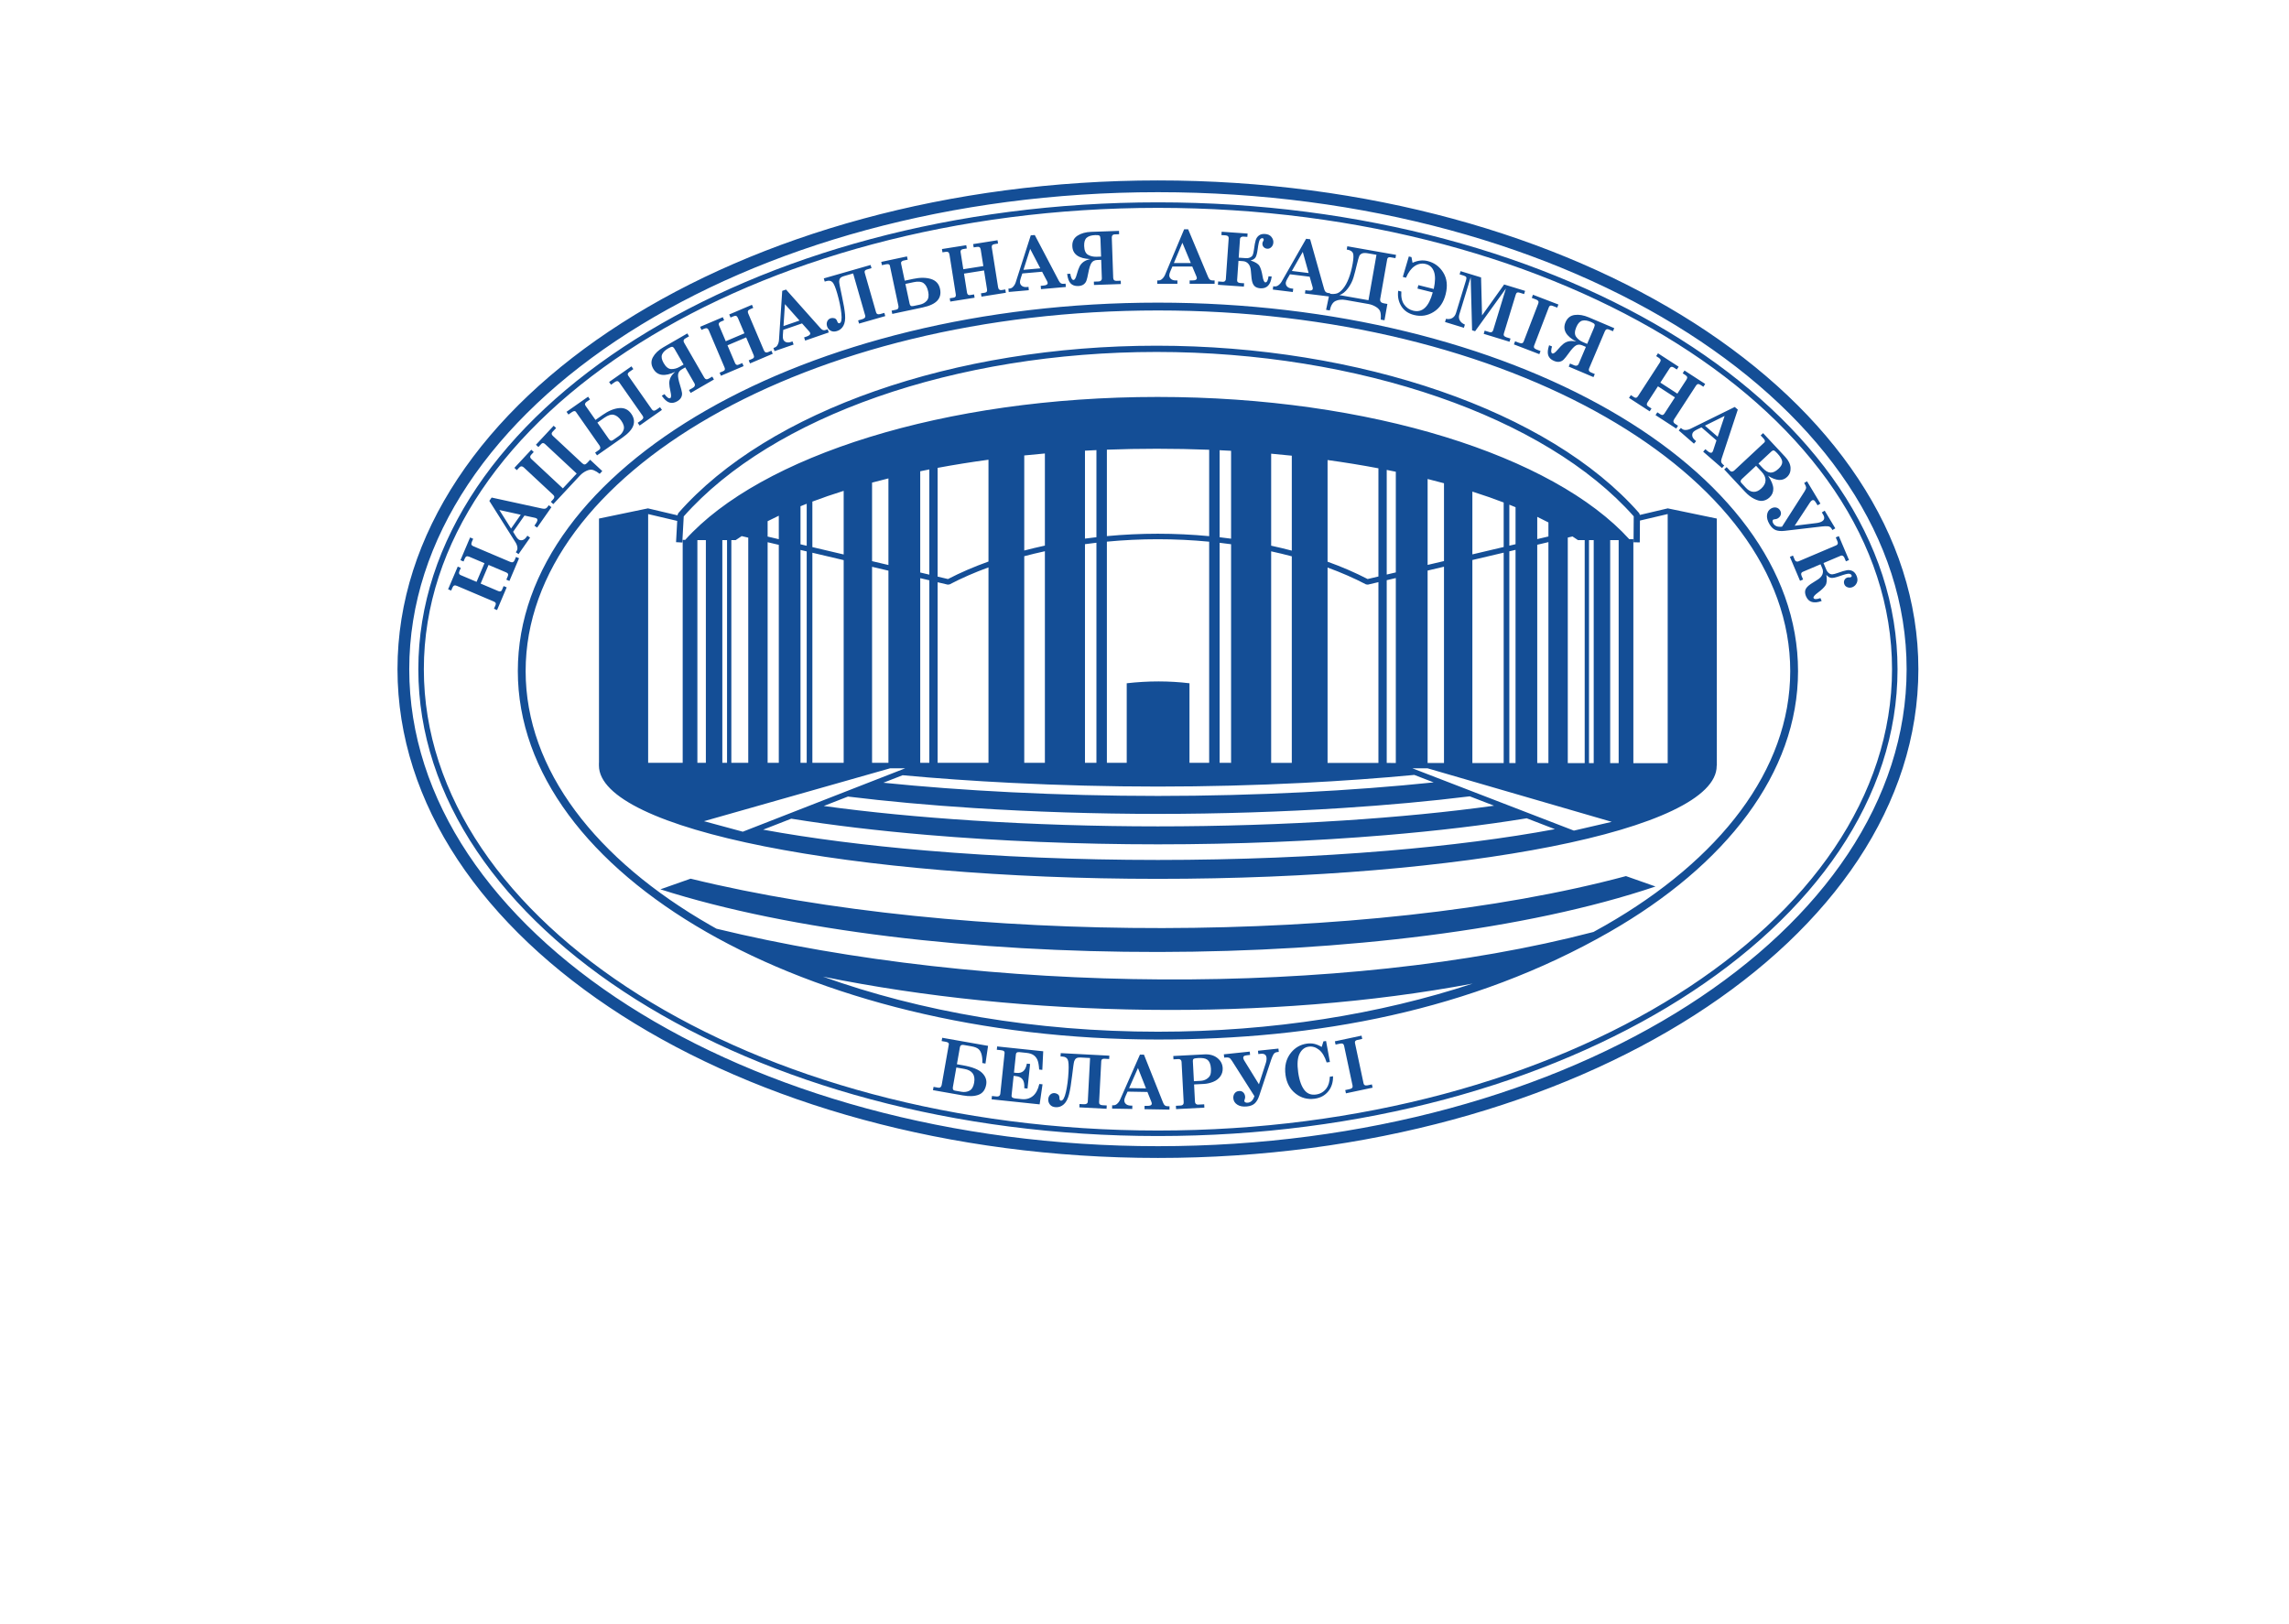 <?xml version="1.0" encoding="UTF-8"?>
<!DOCTYPE svg PUBLIC "-//W3C//DTD SVG 1.1//EN" "http://www.w3.org/Graphics/SVG/1.1/DTD/svg11.dtd">
<!-- Creator: CorelDRAW 2017 -->
<svg xmlns="http://www.w3.org/2000/svg" xml:space="preserve" width="148mm" height="105mm" version="1.1" style="shape-rendering:geometricPrecision; text-rendering:geometricPrecision; image-rendering:optimizeQuality; fill-rule:evenodd; clip-rule:evenodd"
viewBox="0 0 14800 10500"
 xmlns:xlink="http://www.w3.org/1999/xlink">
 <defs>
  <style type="text/css">
   <![CDATA[
    .fil1 {fill:#144E96}
    .fil0 {fill:#144E96;fill-rule:nonzero}
   ]]>
  </style>
 </defs>
 <g id="Слой_x0020_1">
  <g id="лого">
   <path class="fil0" d="M2897.3 3810.68l62.25 -146.64 19.87 8.43 -9.18 21.63c-2.6,6.14 -3.14,11.26 -1.71,15.4 1.43,4.15 4.44,7.23 9.04,9.18l103.75 44.04 51.24 -120.7 -98.42 -41.77c-7.6,-3.23 -13.54,-3.86 -17.87,-1.98 -4.36,1.94 -8.19,6.69 -11.42,14.29l-7.81 18.41 -19.87 -8.43 62.33 -146.86 19.88 8.44 -8.35 19.65c-3.22,7.6 -4.03,13.55 -2.51,17.9 1.51,4.35 5.29,7.85 11.28,10.39l239.07 101.48c7.01,2.98 12.81,3.55 17.39,1.7 4.58,-1.85 8.11,-5.7 10.59,-11.55l9.37 -22.06 19.87 8.43 -62.34 146.86 -19.87 -8.43 9.46 -22.29c2.61,-6.13 3.07,-11.11 1.49,-14.89 -1.59,-3.77 -5.63,-7.04 -12.06,-9.77l-113.84 -48.32 -51.23 120.7 113.83 48.32c6.14,2.61 11.23,3.22 15.16,1.87 3.94,-1.35 6.89,-4.24 8.75,-8.62l10.83 -25.5 19.87 8.43 -62.25 146.65 -19.87 -8.44 9.98 -23.53c2.33,-5.48 2.54,-10.04 0.82,-13.71 -1.72,-3.66 -5.72,-6.82 -12.01,-9.49l-238.63 -101.29c-7.45,-3.17 -13.39,-3.79 -17.85,-1.81 -4.47,1.99 -8.24,6.6 -11.34,13.91l-7.81 18.41 -19.88 -8.44zm281.52 -593.09l326.57 71.1c9.29,1.95 16.42,2.01 21.46,0.21 4.99,-1.74 9.62,-5.57 13.72,-11.43l7.19 -10.27 17.69 12.38 -92.56 132.19 -17.69 -12.38 8.65 -12.36c6.83,-9.75 10.46,-17.28 10.91,-22.49 0.4,-5.15 -1.18,-8.97 -4.76,-11.48 -2.79,-1.95 -6.55,-3.51 -11.35,-4.55l-67.48 -14.6 -73.62 105.14 16.6 26.93c6.97,11.09 12.88,18.42 17.69,21.79 8.26,5.78 17.1,7.42 26.52,4.9 9.41,-2.52 17.84,-9.02 25.22,-19.55l6.23 -8.91 17.69 12.38 -74.8 106.83 -17.69 -12.38 4.28 -6.11c4.78,-6.83 6.8,-14.42 6.15,-22.63 -0.96,-11.63 -4.76,-22.81 -11.39,-33.55l-170.16 -269.84 14.93 -21.32zm49.75 80.47l75.78 120.12 62.69 -89.53 -138.47 -30.59zm410.82 -139.89l89.32 -95.78 -204.05 -190.28c-9.29,-8.66 -17.56,-9.21 -24.65,-1.61l-19 20.38 -15.79 -14.73 114.65 -122.95 15.79 14.72 -23.49 25.2c-7.69,8.24 -6.89,16.8 2.4,25.46l189.77 176.97c6.04,5.63 11.41,8.25 16.17,7.92 4.77,-0.34 9.94,-3.44 15.46,-9.36l19.65 -21.08 78.54 73.25 -16.67 17.88c-13.86,-10.86 -27.22,-18.77 -40.03,-23.88 -12.87,-5.05 -27.65,-3.75 -44.46,4.03 -16.8,7.77 -31.15,18.05 -43.12,30.87l-172.41 184.9 -15.79 -14.73 14.29 -15.32c10.28,-11.03 10.61,-20.93 1.2,-29.7l-189.94 -177.12c-10.56,-9.85 -20.39,-9.9 -29.48,-0.15l-16.03 17.18 -15.79 -14.72 109.3 -117.21 15.79 14.72 -16.94 18.18c-8.51,9.11 -8.03,18.02 1.26,26.68l204.05 190.28zm210.82 -442.62l45.9 -32.14c37.45,-26.22 72.94,-41 106.3,-44.29 33.35,-3.3 59.7,8.87 78.96,36.38 17.8,25.42 22.21,50.82 13.39,76.28 -8.93,25.44 -32.38,51.45 -70.49,78.13l-164.04 114.86 -12.38 -17.68 25.94 -18.17c4.81,-3.36 7.27,-7.6 7.37,-12.72 0.1,-5.11 -1.48,-10 -4.76,-14.69l-152.75 -218.14c-5.14,-7.35 -13.91,-6.72 -26.4,2.02l-21.91 15.34 -12.38 -17.69 139.47 -97.65 12.38 17.68 -23.6 16.53c-3.45,2.41 -5.99,5.84 -7.79,10.19 -1.79,4.36 -1.19,8.69 1.86,13.04l64.93 92.72zm12.29 17.56l74.85 106.89c4.05,5.79 8.24,9.15 12.49,9.95 4.25,0.81 9.65,-1.03 16.15,-5.58l34.65 -24.27c15.87,-11.11 26.45,-24.92 31.76,-41.42 5.3,-16.51 0.17,-35.87 -15.4,-58.11 -14.85,-21.2 -30.86,-33.82 -47.91,-37.97 -17.05,-4.15 -37.47,2.11 -61.27,18.78l-45.32 31.73zm75.75 -262.83l144.42 -101.12 12.38 17.69 -26.14 18.3c-5.59,3.92 -8.81,7.91 -9.79,11.89 -0.99,3.99 -0.01,8.15 3.04,12.51l152.7 218.08c3.55,5.07 7.46,7.75 11.63,8.03 5.34,0.43 11.28,-1.6 17.78,-6.15l23.28 -16.3 12.39 17.68 -144.42 101.12 -12.38 -17.68 22.11 -15.48c7.6,-5.33 12.03,-10.37 13.37,-15.09 1.35,-4.72 0.27,-9.58 -3.19,-14.52l-150.97 -215.61c-3.73,-5.33 -7.94,-8.3 -12.58,-8.83 -4.64,-0.53 -10.03,1.31 -16.08,5.55l-25.16 17.62 -12.39 -17.69zm505.93 -314.07l10.79 18.7 -25.16 14.52c-11,6.35 -13.04,15.51 -6.14,27.47l129.66 224.57c6.91,11.96 16.48,14.41 28.72,7.35l23.3 -13.46 10.79 18.7 -150.61 86.96 -10.79 -18.7 26.8 -15.48c5.37,-3.1 8.9,-7.15 10.69,-12.13 1.8,-4.98 1.26,-9.89 -1.52,-14.7l-60.21 -104.28 -22.13 12.78c-14.37,8.29 -22.38,19.33 -24.07,33.24 -1.66,13.79 2.47,36.51 12.4,67.99 7.17,22.9 11.41,39.61 12.79,50.09 1.44,10.43 -0.31,20.43 -5.03,30.03 -4.76,9.53 -13.46,17.95 -26.11,25.25 -18.02,10.4 -34.97,12.95 -50.89,7.75 -15.85,-5.24 -32.06,-19.8 -48.58,-43.82l17.67 -10.2c4.48,7.13 10.58,13.88 18.22,20.28 7.63,6.41 13.89,8.2 18.91,5.31 6.53,-3.77 7.18,-17.26 1.84,-40.48 -5.46,-24.06 -8.25,-42.71 -8.37,-55.93 -0.08,-13.15 2.93,-25.89 9.03,-38.02 6.12,-12.25 16.11,-24.16 29.96,-35.73 -68.52,32.6 -115.93,26.05 -142.32,-19.65 -14.8,-25.65 -15.48,-50.64 -2.02,-75.09 13.51,-24.4 35.81,-45.61 66.95,-63.59l155.43 -89.73zm-24.27 201.16l-57.11 -98.91c-5.64,-9.76 -10.86,-15 -15.74,-15.67 -4.91,-0.73 -13.44,2.45 -25.67,9.51 -21.31,12.3 -34.94,25.85 -40.74,40.57 -5.8,14.71 -2.27,33.21 10.51,55.34 14.48,25.09 30.8,37.95 49,38.52 18.28,0.54 36.44,-4.35 54.58,-14.83l25.17 -14.53zm106.93 -243.99l146.65 -62.25 8.43 19.88 -21.62 9.18c-6.14,2.6 -10.08,5.91 -11.93,9.89 -1.85,3.97 -1.83,8.28 0.12,12.88l44.04 103.75 120.7 -51.24 -41.77 -98.41c-3.23,-7.6 -7.07,-12.18 -11.48,-13.84 -4.49,-1.63 -10.55,-0.87 -18.14,2.35l-18.41 7.82 -8.44 -19.87 146.86 -62.34 8.43 19.87 -19.65 8.34c-7.6,3.23 -12.31,6.95 -14.25,11.14 -1.93,4.18 -1.64,9.32 0.9,15.31l101.48 239.07c2.98,7.01 6.76,11.45 11.33,13.3 4.58,1.85 9.8,1.53 15.64,-0.95l22.06 -9.37 8.44 19.88 -146.86 62.34 -8.43 -19.88 22.28 -9.46c6.14,-2.6 9.93,-5.85 11.42,-9.67 1.48,-3.82 0.84,-8.98 -1.89,-15.41l-48.32 -113.84 -120.7 51.24 48.32 113.83c2.6,6.14 5.84,10.11 9.61,11.87 3.76,1.77 7.89,1.74 12.27,-0.12l25.51 -10.82 8.43 19.87 -146.64 62.25 -8.44 -19.88 23.53 -9.98c5.48,-2.33 8.8,-5.47 10.11,-9.3 1.31,-3.83 0.62,-8.88 -2.04,-15.17l-101.3 -238.63c-3.16,-7.45 -7,-12.03 -11.59,-13.7 -4.59,-1.67 -10.5,-0.97 -17.81,2.13l-18.41 7.81 -8.44 -19.87zm555.39 -240.91l222.41 249.47c6.37,7.04 12.11,11.28 17.24,12.79 5.06,1.53 11.06,1.14 17.82,-1.18l11.85 -4.08 7.03 20.41 -152.58 52.54 -7.03 -20.42 14.26 -4.91c11.26,-3.87 18.62,-7.84 22.05,-11.79 3.35,-3.92 4.32,-7.95 2.9,-12.07 -1.12,-3.23 -3.24,-6.7 -6.51,-10.36l-46.02 -51.48 -121.35 41.79 -2.4 31.55c-0.88,13.06 -0.41,22.47 1.5,28.02 3.29,9.54 9.47,16.05 18.57,19.55 9.1,3.5 19.74,3.19 31.9,-0.99l10.28 -3.54 7.03 20.41 -123.31 42.46 -7.03 -20.41 7.05 -2.43c7.88,-2.72 13.98,-7.67 18.28,-14.69 6.05,-9.98 9.56,-21.26 10.51,-33.85l20.94 -318.31 24.61 -8.48zm-7.05 94.35l-9.29 141.72 103.34 -35.59 -94.05 -106.13zm257.2 -145.8l-5.96 -20.75 302.61 -86.77 5.96 20.75 -29.69 8.51c-12.51,3.59 -17.28,10.57 -14.33,20.87l73.39 255.91c3.37,11.75 12.4,15.6 27.2,11.36l26.32 -7.55 5.95 20.75 -169.38 48.57 -5.96 -20.75 25.87 -7.42c16.41,-4.7 22.94,-13.01 19.57,-24.76l-77.82 -271.4 -55.93 16.04c-14.42,4.13 -23.8,9.13 -28,14.96 -4.19,5.82 -6.31,13.12 -6.28,21.86 0.06,8.82 5.92,39.93 17.67,93.28 11.22,50.95 18.02,91.37 20.45,121.14 2.43,29.77 -1.25,53.53 -10.91,71.09 -9.72,17.64 -23.93,29.15 -42.7,34.53 -16.1,4.62 -29.79,3.51 -40.93,-3.37 -11.14,-6.88 -18.52,-16.49 -22.06,-28.85 -3.4,-11.83 -2.67,-22.53 1.99,-32.2 4.76,-9.62 12.57,-16.07 23.4,-19.18 6.41,-1.83 13.89,-1.67 22.32,0.38 8.38,2.13 14.66,9.08 18.68,21.06 3.3,9.21 8.07,12.88 14.32,11.09 12.06,-3.46 16.04,-24.42 11.9,-63.03 -4.11,-38.54 -12.96,-81.5 -26.51,-128.73 -11.48,-40.06 -21.94,-64.72 -31.32,-73.84 -9.41,-9.19 -22.05,-11.51 -38,-6.94l-11.82 3.39zm517.26 -5.91l54.81 -11.65c44.72,-9.51 83.16,-9.24 115.15,0.76 31.99,9.99 51.49,31.49 58.47,64.34 6.45,30.35 0.59,55.46 -17.47,75.44 -18.17,19.93 -49.92,34.71 -95.42,44.39l-195.88 41.63 -4.49 -21.12 30.98 -6.58c5.74,-1.22 9.66,-4.17 11.76,-8.83 2.09,-4.66 2.54,-9.79 1.35,-15.38l-55.37 -260.49c-1.86,-8.77 -10.18,-11.62 -25.09,-8.45l-26.16 5.56 -4.49 -21.12 166.54 -35.4 4.49 21.12 -28.18 5.99c-4.12,0.87 -7.8,3.03 -11.15,6.34 -3.36,3.31 -4.49,7.53 -3.39,12.73l23.54 110.72zm4.45 20.96l27.13 127.64c1.47,6.91 4.02,11.64 7.61,14.04 3.6,2.4 9.29,2.82 17.05,1.17l41.38 -8.8c18.95,-4.02 34.08,-12.6 45.41,-25.72 11.34,-13.12 14.18,-32.95 8.54,-59.51 -5.38,-25.31 -15.19,-43.19 -29.26,-53.66 -14.08,-10.48 -35.32,-12.7 -63.74,-6.66l-54.12 11.5zm236.21 -225.53l157.35 -24.92 3.37 21.32 -23.2 3.68c-6.59,1.04 -11.21,3.3 -13.97,6.71 -2.75,3.41 -3.78,7.59 -3,12.53l17.64 111.32 129.51 -20.51 -16.73 -105.6c-1.29,-8.15 -3.91,-13.52 -7.79,-16.2 -3.96,-2.67 -10.02,-3.4 -18.17,-2.11l-19.76 3.13 -3.37 -21.32 157.57 -24.96 3.38 21.32 -21.09 3.34c-8.15,1.3 -13.63,3.77 -16.52,7.36 -2.88,3.59 -3.85,8.65 -2.83,15.07l40.63 256.52c1.19,7.53 3.79,12.74 7.78,15.65 4,2.9 9.13,3.85 15.4,2.86l23.68 -3.75 3.37 21.33 -157.57 24.95 -3.38 -21.32 23.91 -3.79c6.59,-1.04 11.05,-3.28 13.42,-6.62 2.36,-3.35 2.99,-8.52 1.89,-15.42l-19.34 -122.14 -129.51 20.51 19.34 122.15c1.05,6.59 3.22,11.22 6.45,13.84 3.23,2.63 7.25,3.6 11.95,2.86l27.36 -4.34 3.38 21.33 -157.35 24.92 -3.38 -21.33 25.25 -4c5.88,-0.93 9.86,-3.17 12.06,-6.57 2.19,-3.4 2.75,-8.47 1.68,-15.21l-40.55 -256.05c-1.27,-8 -3.88,-13.37 -7.93,-16.1 -4.05,-2.73 -9.96,-3.48 -17.8,-2.24l-19.76 3.13 -3.37 -21.33zm600.21 -90.75l155.44 295.87c4.48,8.37 9.03,13.87 13.64,16.58 4.54,2.71 10.45,3.78 17.57,3.16l12.49 -1.09 1.88 21.51 -160.75 14.06 -1.88 -21.51 15.02 -1.31c11.86,-1.04 19.97,-3.1 24.24,-6.11 4.2,-3 6.12,-6.67 5.74,-11.01 -0.3,-3.41 -1.52,-7.29 -3.81,-11.63l-32.2 -61.08 -127.86 11.19 -9.96 30.03c-4.01,12.46 -5.83,21.71 -5.32,27.55 0.88,10.05 5.31,17.87 13.29,23.46 7.98,5.6 18.38,7.88 31.19,6.76l10.83 -0.95 1.89 21.51 -129.92 11.36 -1.89 -21.5 7.44 -0.65c8.3,-0.73 15.42,-4.06 21.29,-9.84 8.28,-8.21 14.41,-18.31 18.38,-30.29l97.32 -303.8 25.94 -2.27zm-29.67 89.85l-43.31 135.25 108.89 -9.52 -65.58 -125.73zm574.35 -116.51l0.75 21.57 -29.03 1.02c-12.69,0.44 -18.8,7.56 -18.32,21.36l9.05 259.17c0.49,13.8 7.79,20.45 21.91,19.96l26.89 -0.94 0.75 21.58 -173.8 6.07 -0.76 -21.58 30.94 -1.08c6.19,-0.22 11.21,-2.14 15.13,-5.69 3.93,-3.56 5.76,-8.14 5.56,-13.7l-4.2 -120.34 -25.55 0.89c-16.58,0.58 -28.83,6.57 -36.85,18.05 -7.95,11.4 -14.96,33.4 -20.97,65.86 -4.42,23.58 -8.53,40.33 -12.23,50.23 -3.62,9.89 -9.86,17.89 -18.54,24.15 -8.67,6.18 -20.31,9.53 -34.91,10.04 -20.78,0.72 -36.95,-4.99 -48.57,-17.05 -11.53,-12.07 -19,-32.53 -22.32,-61.49l20.39 -0.71c0.61,8.4 2.82,17.21 6.56,26.45 3.74,9.25 8.42,13.77 14.22,13.57 7.53,-0.27 14.44,-11.87 20.62,-34.87 6.47,-23.82 12.76,-41.59 18.87,-53.32 6.1,-11.65 14.74,-21.48 25.82,-29.33 11.16,-7.94 25.57,-13.77 43.23,-17.48 -75.81,-3.39 -114.59,-31.42 -116.43,-84.17 -1.04,-29.59 10.09,-51.98 33.47,-67.25 23.38,-15.2 53.02,-23.46 88.96,-24.71l179.36 -6.26zm-115.87 166.22l-3.99 -114.15c-0.39,-11.26 -2.54,-18.34 -6.54,-21.21 -3.99,-2.96 -13.01,-4.16 -27.13,-3.66 -24.59,0.85 -42.98,6.42 -55.01,16.69 -12.04,10.27 -17.6,28.25 -16.71,53.8 1.01,28.95 9.38,47.96 25.19,57.02 15.88,9.05 34.21,13.26 55.15,12.52l29.04 -1.01zm563.03 -176.4l129.06 308.29c3.73,8.73 7.78,14.6 12.15,17.7 4.28,3.09 10.08,4.68 17.22,4.68l12.54 0 0 21.59 -161.37 0 0 -21.59 15.08 0c11.91,0 20.16,-1.35 24.69,-3.97 4.44,-2.62 6.67,-6.11 6.67,-10.47 0,-3.42 -0.88,-7.39 -2.78,-11.91l-26.75 -63.66 -128.35 0 -12.54 29.05c-5.08,12.07 -7.7,21.12 -7.7,26.99 0,10.08 3.73,18.26 11.19,24.53 7.46,6.27 17.62,9.44 30.48,9.44l10.88 0 0 21.59 -130.42 0 0 -21.59 7.46 0c8.34,0 15.72,-2.7 22.07,-7.94 8.97,-7.46 15.95,-16.98 20.95,-28.57l123.43 -294.16 26.04 0zm-37.39 86.91l-54.93 130.97 109.3 0 -54.37 -130.97zm364.14 96.39l44.74 3.13c11.64,0.82 21.45,-0.72 29.44,-4.62 8.07,-3.81 13.61,-9.15 16.63,-15.86 3.02,-6.72 5.66,-18.31 7.93,-34.94 3.54,-27.92 7.28,-48.27 11.27,-61.04 4,-12.77 11.07,-22.85 21.14,-30.35 10.07,-7.41 23.18,-10.55 39.41,-9.41 18.29,1.28 32.01,7.56 41.16,19.02 9.14,11.47 13.22,23.69 12.31,36.67 -0.82,11.72 -5.08,21.45 -12.86,29.18 -7.78,7.65 -16.53,11.18 -26.27,10.49 -9.74,-0.68 -17.61,-4.33 -23.59,-10.87 -5.99,-6.55 -8.7,-14.45 -8.05,-23.72 0.33,-4.67 2.01,-9.33 4.96,-14.13 2.14,-3.28 3.19,-5.75 3.31,-7.41 0.53,-7.6 -2.21,-11.61 -8.23,-12.04 -6.18,-0.43 -11.66,2.85 -16.52,9.83 -4.86,6.9 -9.56,27.5 -14.1,61.71 -3.72,28.15 -8.83,46.49 -15.54,54.93 -6.65,8.53 -16.84,14.34 -30.59,17.6 30.58,9.77 49.95,21.79 58.1,36.21 8.14,14.41 14.6,35.79 19.31,64.05 4.47,27.04 10.59,40.84 18.27,41.38 10.22,0.71 17.1,-12.41 20.74,-39.37l20.43 1.43c-6.71,53.79 -31.17,79.22 -73.21,76.28 -12.04,-0.84 -22.33,-3.87 -30.96,-9.01 -8.55,-5.22 -15.17,-14.11 -19.78,-26.61 -4.7,-12.5 -8.12,-37.48 -10.51,-74.97 -1.2,-20.46 -6.47,-36.1 -15.73,-47.01 -9.27,-10.91 -21.1,-16.91 -35.67,-17.93l-28.98 -2.03 -8.75 125.11c-0.78,11.08 6.12,17.22 20.85,18.25l24.38 1.7 -1.5 21.54 -167.79 -11.73 1.51 -21.54 26.92 1.88c8.87,0.62 14.72,-1.12 17.78,-5.12 2.98,-3.93 4.57,-7.32 4.77,-10.09l18.57 -265.65c0.82,-11.73 -5.89,-18.16 -20.14,-19.16l-26.92 -1.88 1.5 -21.54 167.79 11.74 -1.51 21.53 -27.4 -1.91c-4.03,-0.28 -8.33,0.84 -12.8,3.32 -4.55,2.47 -7,6.83 -7.43,13.01l-8.39 119.95zm461.89 -118.97l90.54 321.72c2.63,9.12 5.94,15.44 9.89,19.05 3.88,3.59 9.44,5.87 16.53,6.74l12.45 1.53 -2.64 21.43 -160.16 -19.66 2.63 -21.43 14.97 1.83c11.81,1.46 20.17,1.12 24.98,-0.93 4.73,-2.06 7.37,-5.25 7.9,-9.58 0.41,-3.39 0.03,-7.44 -1.31,-12.16l-18.79 -66.44 -127.4 -15.64 -15.98 27.3c-6.52,11.36 -10.22,20.02 -10.93,25.85 -1.23,10.01 1.47,18.58 8.12,25.71 6.64,7.13 16.34,11.52 29.1,13.09l10.79 1.32 -2.63 21.43 -129.44 -15.89 2.63 -21.43 7.4 0.91c8.28,1.01 15.93,-0.77 22.87,-5.19 9.82,-6.31 17.91,-14.92 24.28,-25.81l158.36 -276.93 25.84 3.18zm-47.69 81.71l-70.49 123.3 108.49 13.32 -38 -136.62zm603.08 19.22l-3.75 21.27 -31.34 -5.53c-12.82,-2.26 -20.17,1.92 -22.03,12.47l-45.1 255.77c-2.88,16.34 4.66,26.13 22.64,29.3l23.61 4.17 -18.61 105.52 -24.23 -4.27c1.45,-17.39 0.87,-32.81 -1.9,-46.35 -2.69,-13.54 -11.92,-25.24 -27.59,-35.09 -15.67,-9.86 -32.1,-16.3 -49.38,-19.35l-148.13 -26.12c-24.94,-4.4 -46.59,-2.25 -65.03,6.34 -18.46,8.68 -30.93,29.13 -37.6,61.48l-23.84 -4.2 21.88 -103.99c19.83,2.69 36.09,1.94 48.84,-2.26 12.67,-4.22 25.88,-14.7 39.65,-31.54 13.76,-16.76 25.88,-38.88 36.35,-66.29 10.48,-27.41 18.99,-59.2 25.37,-95.39 5.92,-33.61 6.42,-56.09 1.57,-67.43 -4.85,-11.33 -16.62,-18.64 -35.46,-21.96l-4.77 -0.84 3.75 -21.27 315.1 55.56zm-178.24 293.23l51.77 -293.6 -54.33 -9.58c-17.51,-3.09 -30.63,-2.75 -39.17,0.9 -8.63,3.72 -14.66,9.51 -17.98,17.39 -3.32,7.87 -8.25,25.3 -14.76,52.2 -7.51,32.05 -14.91,60.32 -22.16,85 -7.24,24.59 -19.22,48.19 -36,70.7 -16.73,22.6 -35.01,37.19 -54.98,43.91l187.61 33.08zm415.68 -50.62l-98.81 -24.64 5.56 -22.33 99.74 24.87c10.46,-48.52 10.96,-85.95 1.32,-112.23 -9.57,-26.28 -27.25,-42.63 -52.9,-49.03 -25.49,-6.35 -49.46,-1.78 -72.09,13.52 -22.57,15.4 -41.15,40.38 -55.66,74.97l-20.8 -5.19 38.98 -132.37 16.94 4.22 7.07 36.94c33.47,-15.46 65.91,-19.24 97.48,-11.37 43.52,10.85 77.27,35.63 101.2,74.48 23.95,38.78 29.14,85.23 15.64,139.37 -13.17,52.83 -39.29,91.32 -78.38,115.52 -39.08,24.21 -80.97,30.78 -125.71,19.62 -38.2,-9.52 -66.15,-29.01 -83.76,-58.43 -17.71,-29.37 -24.09,-62.21 -19.24,-98.38l20.33 5.07c-2.63,35.5 3.49,63.45 18.23,84.06 14.76,20.53 34.12,33.78 57.99,39.73 59.3,14.79 101.55,-24.74 126.87,-118.4zm179.84 -137.26l132.53 40.52 6.33 245.63 142.82 -200.03 135.5 41.42 -6.31 20.65 -29.38 -8.98c-7.29,-2.23 -12.72,-2.4 -16.26,-0.57 -3.55,1.82 -6.33,6.03 -8.32,12.56l-76.82 251.25c-1.95,6.37 -1.85,11.22 0.47,14.5 3.31,4.91 8.75,8.57 16.34,10.89l26.04 7.96 -6.32 20.65 -167.07 -51.08 6.31 -20.65 31.58 9.66c5.84,1.78 10.76,1.46 14.79,-0.88 4.04,-2.34 6.92,-6.35 8.71,-12.2l82.27 -269.08 -199.22 276.16 -19.59 -5.99 -9.01 -342.73 -73.49 240.4c-4.23,13.81 -3.28,26.47 2.75,37.94 6.04,11.48 17.09,20.67 33.16,27.57l-6.31 20.65 -122.06 -37.32 6.31 -20.65c15.83,3.35 29.39,1.6 40.87,-5.26 11.4,-6.89 19.37,-17.74 23.84,-32.39l65.01 -212.61c2.76,-9.04 3.08,-15.5 0.87,-19.41 -2.21,-3.91 -7.82,-7.28 -16.7,-10l-25.96 -7.93 6.32 -20.65zm468.11 152.59l164.51 63.14 -7.74 20.16 -29.72 -11.41c-6.37,-2.44 -11.47,-2.88 -15.33,-1.46 -3.86,1.4 -6.76,4.54 -8.67,9.51l-95.4 248.54c-2.22,5.78 -2.34,10.49 -0.16,14.14 2.63,4.66 7.64,8.45 15.05,11.3l26.45 10.15 -7.74 20.16 -164.5 -63.15 7.73 -20.15 25.2 9.67c8.67,3.32 15.31,4.17 19.98,2.65 4.67,-1.53 8.09,-5.14 10.25,-10.77l94.33 -245.73c2.33,-6.07 2.44,-11.22 0.29,-15.36 -2.15,-4.14 -6.7,-7.59 -13.67,-10.26l-28.6 -10.98 7.74 -20.15zm525.6 216.08l-8.43 19.87 -26.74 -11.35c-11.69,-4.96 -20.24,-1.09 -25.63,11.62l-101.33 238.71c-5.39,12.71 -1.59,21.83 11.42,27.35l24.77 10.51 -8.44 19.87 -160.08 -67.95 8.43 -19.87 28.5 12.09c5.7,2.42 11.06,2.8 16.11,1.24 5.07,-1.56 8.66,-4.95 10.83,-10.06l47.05 -110.84 -23.53 -9.99c-15.27,-6.48 -28.91,-6.24 -41.03,0.78 -12.01,6.97 -27.67,23.95 -46.84,50.83 -13.97,19.5 -24.76,32.94 -32.3,40.35 -7.47,7.43 -16.5,12.05 -27.01,14.06 -10.48,1.93 -22.44,0.05 -35.88,-5.66 -19.15,-8.13 -31.39,-20.13 -36.82,-35.98 -5.36,-15.81 -3.48,-37.52 5.76,-65.16l18.78 7.97c-3,7.87 -4.72,16.8 -5.24,26.75 -0.52,9.96 1.82,16.04 7.15,18.3 6.94,2.95 18.1,-4.65 33.43,-22.89 15.93,-18.85 29.14,-32.29 39.63,-40.34 10.46,-7.98 22.44,-13.25 35.8,-15.68 13.47,-2.48 28.99,-1.66 46.57,2.44 -67.27,-35.12 -90.57,-76.91 -69.95,-125.5 11.57,-27.25 31.12,-42.84 58.75,-46.8 27.61,-3.89 57.97,1.15 91.08,15.2l165.19 70.13zm-175.26 101.68l44.63 -105.14c4.4,-10.38 5.44,-17.7 3.04,-21.99 -2.37,-4.37 -10.04,-9.27 -23.05,-14.79 -22.64,-9.61 -41.67,-12.34 -56.91,-8.12 -15.24,4.22 -27.89,18.17 -37.88,41.7 -11.32,26.67 -11.76,47.43 -1.27,62.32 10.57,14.92 25.41,26.48 44.7,34.67l26.74 11.35zm457.99 60.81l133.61 86.76 -11.76 18.11 -19.71 -12.8c-5.59,-3.63 -10.54,-5.05 -14.87,-4.35 -4.33,0.69 -7.88,3.11 -10.61,7.3l-61.38 94.53 109.97 71.41 58.23 -89.66c4.49,-6.93 6.14,-12.67 5.05,-17.26 -1.15,-4.63 -5.17,-9.23 -12.1,-13.72l-16.77 -10.89 11.76 -18.11 133.8 86.89 -11.76 18.11 -17.9 -11.63c-6.93,-4.5 -12.65,-6.32 -17.2,-5.59 -4.55,0.74 -8.65,3.85 -12.19,9.31l-141.45 217.81c-4.15,6.4 -5.72,12.01 -4.69,16.84 1.03,4.83 4.2,8.97 9.53,12.43l20.1 13.06 -11.76 18.1 -133.8 -86.89 11.76 -18.1 20.3 13.18c5.59,3.63 10.41,4.96 14.41,4.05 3.99,-0.9 7.91,-4.32 11.72,-10.18l67.35 -103.71 -109.97 -71.42 -67.35 103.71c-3.64,5.6 -5.12,10.5 -4.47,14.61 0.64,4.11 2.97,7.52 6.96,10.11l23.24 15.09 -11.76 18.11 -133.61 -86.77 11.76 -18.11 21.44 13.93c4.99,3.24 9.45,4.24 13.36,3.18 3.9,-1.06 7.71,-4.45 11.43,-10.18l141.19 -217.41c4.41,-6.79 6.06,-12.54 4.88,-17.28 -1.18,-4.74 -5.07,-9.25 -11.72,-13.57l-16.78 -10.9 11.76 -18.1zm516.06 364.2l-104.85 317.34c-2.91,9.04 -3.71,16.13 -2.44,21.33 1.2,5.14 4.53,10.15 9.92,14.83l9.47 8.23 -14.17 16.29 -121.79 -105.86 14.17 -16.3 11.38 9.9c8.99,7.81 16.1,12.2 21.23,13.19 5.08,0.94 9.05,-0.23 11.91,-3.53 2.24,-2.57 4.19,-6.14 5.72,-10.81l21.57 -65.59 -96.87 -84.2 -28.52 13.69c-11.75,5.78 -19.66,10.89 -23.52,15.32 -6.61,7.61 -9.16,16.23 -7.64,25.86 1.52,9.62 7.1,18.68 16.81,27.12l8.21 7.13 -14.17 16.3 -98.42 -85.56 14.16 -16.3 5.63 4.9c6.29,5.47 13.63,8.27 21.86,8.48 11.67,0.26 23.19,-2.35 34.56,-7.82l286.14 -141.02 19.65 17.08zm-85.23 41.07l-127.38 62.8 82.49 71.71 44.89 -134.51zm248.81 111.15l142.26 152.56c22.08,23.69 33.83,47.57 35.29,71.71 1.35,24.14 -6.37,44.04 -23.14,59.68 -14.69,13.7 -32.21,19.94 -52.49,18.67 -20.34,-1.33 -43.45,-10.17 -69.27,-26.57 21.98,33.11 33.08,60.85 33.31,83.21 0.29,22.31 -7.84,41.17 -24.38,56.6 -14.63,13.64 -31.23,21.09 -49.81,22.36 -13.23,0.83 -29.81,-3.68 -49.79,-13.48 -19.99,-9.91 -39.67,-25.2 -59.05,-45.98l-134.47 -144.2 15.79 -14.72 21.55 23.1c3.73,4.01 7.76,5.89 12.04,5.7 5.85,-0.36 10.99,-2.65 15.52,-6.87l194.76 -181.62c2.9,-2.7 4.09,-6.2 3.56,-10.49 -0.58,-4.23 -3.66,-9.39 -9.23,-15.37l-18.24 -19.56 15.79 -14.73zm-29.89 196.42l26.47 28.38c18.19,19.51 35.25,29.65 51.28,30.44 15.98,0.72 33.35,-7.66 52.15,-25.19 16.38,-15.27 24.25,-30.1 23.63,-44.61 -0.56,-14.46 -11.37,-33.03 -32.42,-55.61 -10.02,-10.74 -17.39,-16.67 -22.02,-17.79 -4.57,-1.06 -9.46,0.79 -14.57,5.56l-84.52 78.82zm-15.62 14.56l-91.54 85.37c-4.76,4.44 -7.44,8.78 -8.04,13.14 -0.55,4.42 0.72,8.34 4.02,11.88l30.42 32.62c14.94,16.03 31.05,24.45 48.26,25.45 17.26,1.05 34.31,-6.39 51.2,-22.14 17.71,-16.51 26.69,-34 26.94,-52.47 0.25,-18.47 -8.26,-37.02 -25.58,-55.59l-35.68 -38.26zm167.85 393.81l145.64 -227.98c6.88,-10.9 10.22,-19.2 10.1,-24.96 -0.17,-5.83 -3.09,-13.61 -8.9,-23.27l-3.72 -6.2 18.51 -11.12 86.71 144.31 -18.51 11.12 -8.99 -14.96c-5.97,-9.94 -11.03,-15.88 -15.05,-17.81 -4.06,-1.82 -8.03,-1.66 -12.05,0.75 -4.62,2.78 -8.91,7.21 -12.76,13.13l-99.2 151 140.44 -17.33c14.89,-1.73 26.96,-5.37 36.07,-10.85 16.61,-9.97 19,-24.94 7.11,-44.73l-8.01 -13.34 18.5 -11.12 68.52 114.03 -18.51 11.12 -5.27 -8.77c-5.77,-9.6 -14.07,-14.79 -24.85,-15.63 -10.85,-0.8 -23.21,-0.41 -37.04,1.23l-241.06 28.17c-23.25,2.77 -42.56,1.31 -57.85,-4.41 -15.29,-5.72 -28.8,-18.35 -40.53,-37.87 -13.21,-21.98 -18.58,-42.18 -16.14,-60.78 2.4,-18.48 10.82,-32.06 25.18,-40.69 10.89,-6.54 21.93,-8.82 33,-6.86 11.2,1.98 19.87,8.25 26.17,18.72 5.76,9.6 7.21,19.1 4.21,28.59 -3,9.49 -9.56,17.22 -19.63,23.28 -4.29,2.57 -9.67,4.23 -16.28,4.96 -6.71,0.7 -10.67,1.5 -12.16,2.4 -2.93,1.76 -4.53,4.95 -4.82,9.56 -0.32,4.55 1.22,9.74 4.65,15.45 10.47,17.42 29.27,24.36 56.52,20.86zm268.09 235.19l17.52 41.28c4.56,10.74 10.39,18.79 17.49,24.14 7.05,5.45 14.33,7.97 21.68,7.61 7.35,-0.36 18.88,-3.27 34.73,-8.79 26.48,-9.52 46.31,-15.43 59.5,-17.67 13.19,-2.24 25.39,-0.52 36.64,5.06 11.17,5.6 19.92,15.86 26.28,30.83 7.16,16.88 7.79,31.96 1.73,45.31 -6.06,13.36 -15.1,22.54 -27.08,27.63 -10.81,4.58 -21.42,5.21 -31.84,1.78 -10.35,-3.45 -17.46,-9.66 -21.28,-18.65 -3.81,-8.98 -4.13,-17.65 -1.01,-25.95 3.11,-8.3 8.93,-14.31 17.48,-17.94 4.31,-1.83 9.22,-2.45 14.84,-1.99 3.89,0.42 6.57,0.23 8.1,-0.42 7.02,-2.98 9.35,-7.24 6.99,-12.8 -2.42,-5.69 -7.83,-9.09 -16.26,-10.26 -8.35,-1.19 -28.84,3.97 -61.38,15.46 -26.77,9.46 -45.43,13.24 -56,11.09 -10.62,-2.05 -20.42,-8.49 -29.57,-19.27 5.18,31.69 3.27,54.41 -5.88,68.21 -9.15,13.79 -25.26,29.26 -48.3,46.28 -22.07,16.27 -31.59,27.98 -28.58,35.07 4,9.42 18.82,9.6 44.49,0.6l8.01 18.85c-50.98,18.45 -84.74,8.2 -101.21,-30.6 -4.71,-11.1 -6.68,-21.64 -6.02,-31.67 0.76,-9.98 5.68,-19.92 14.72,-29.7 9.01,-9.86 29.72,-24.26 62.03,-43.41 17.68,-10.35 29.23,-22.15 34.74,-35.35 5.52,-13.21 5.5,-26.48 -0.21,-39.92l-11.35 -26.75 -115.44 49c-10.23,4.35 -12.57,13.27 -6.8,26.86l9.55 22.51 -19.87 8.43 -65.72 -154.82 19.87 -8.44 10.55 24.84c3.47,8.18 7.68,12.61 12.64,13.52 4.85,0.87 8.59,0.75 11.15,-0.33l245.13 -104.05c10.82,-4.6 13.5,-13.5 7.92,-26.65l-10.54 -24.84 19.87 -8.44 65.72 154.83 -19.88 8.43 -10.73 -25.28c-1.58,-3.72 -4.53,-7.04 -8.77,-9.9 -4.26,-2.93 -9.26,-3.14 -14.96,-0.72l-110.69 46.99z"/>
   <path class="fil0" d="M6187.1 6882.26l38.22 6.74c61.13,10.78 102.79,27.31 125.06,49.53 22.27,22.31 30.99,47.3 26.09,75.13 -5.94,33.69 -22.24,55.72 -48.77,65.87 -26.63,10.22 -60.34,11.69 -101.07,4.51l-194.24 -34.25 3.74 -21.27 31.19 5.5c5.79,1.02 10.52,-0.24 14.21,-3.78 3.69,-3.54 6.11,-8.11 7.1,-13.74l46.24 -262.26c1.56,-8.83 -5.16,-14.6 -20.17,-17.25l-26.34 -4.65 3.75 -21.26 296.42 52.27 -16.75 114.64 -20.56 -3.63c1.4,-17.08 0.21,-34.13 -3.7,-51.26 -3.89,-17.22 -10.66,-30.02 -20.14,-38.46 -9.55,-8.45 -24.99,-14.56 -46.41,-18.33l-49.87 -8.8c-14.23,-2.51 -22.42,2.34 -24.54,14.37l-19.46 110.38zm-3.72 21.1l-22.37 126.87c-2.32,13.13 1.68,20.61 11.92,22.42l43.93 7.74c18.76,3.31 35.96,0.86 51.5,-7.28 15.45,-8.08 25.56,-25.24 30.17,-51.34 8.9,-50.5 -12.29,-80.27 -63.64,-89.33l-51.51 -9.08zm263.92 -136.3l297.84 31.31 -5.86 120.29 -20.29 -2.13c-1.84,-28.76 -5.71,-49.68 -11.51,-62.82 -5.87,-13.23 -14.3,-23.45 -25.33,-30.84 -10.96,-7.37 -25.86,-12.13 -44.65,-14.11l-46.74 -4.91c-7.26,-0.76 -12.63,0.19 -16.24,2.68 -3.54,2.5 -5.53,6.28 -6.07,11.42l-12.46 118.56 15.95 1.68c18.39,1.93 33.15,-1.79 44.35,-11.22 11.21,-9.44 18.9,-25.63 23.24,-48.72l20.76 2.18 -16.71 159.07 -20.76 -2.19c1.34,-26.51 -2.47,-45.67 -11.52,-57.55 -9.04,-11.89 -23.79,-18.86 -44.32,-21.02l-13.18 -1.39 -13.3 126.55c-0.58,5.52 0.58,9.63 3.66,12.27 4.53,3.91 11.46,6.39 20.7,7.36l41.2 4.33c28.18,2.97 52.19,-3.69 71.92,-19.81 19.82,-16.2 33.8,-42.18 41.89,-78.13l20.84 2.19 -18.73 129.65 -310.63 -32.65 2.25 -21.47 30.79 3.23c6.95,0.73 12.35,-0.53 16.35,-3.71 4.01,-3.17 6.32,-7.71 6.95,-13.71l27.67 -263.19c0.58,-5.6 -0.8,-9.9 -4.16,-12.89 -3.36,-2.98 -9.69,-5 -19.08,-5.99l-27.08 -2.85 2.26 -21.47zm409.91 64.83l1.13 -21.56 314.38 16.48 -1.13 21.56 -30.84 -1.62c-13,-0.68 -19.78,4.37 -20.34,15.07l-13.93 265.86c-0.64,12.21 6.64,18.79 22.02,19.59l27.35 1.44 -1.13 21.56 -175.98 -9.23 1.13 -21.56 26.88 1.41c17.04,0.9 25.92,-4.84 26.56,-17.05l14.78 -281.94 -58.1 -3.05c-14.98,-0.78 -25.48,0.89 -31.34,5.03 -5.86,4.15 -10.24,10.36 -13.06,18.63 -2.82,8.36 -7.41,39.68 -13.67,93.95 -5.97,51.83 -12.7,92.25 -20.1,121.2 -7.4,28.93 -18.61,50.21 -33.46,63.66 -14.94,13.52 -32.11,19.77 -51.62,18.75 -16.72,-0.87 -29.31,-6.38 -37.6,-16.51 -8.29,-10.14 -12.14,-21.62 -11.47,-34.47 0.65,-12.28 4.82,-22.16 12.37,-29.79 7.63,-7.55 17.12,-11.1 28.37,-10.51 6.66,0.35 13.68,2.94 20.98,7.62 7.23,4.74 10.91,13.36 10.8,26 0.13,9.78 3.44,14.8 9.94,15.14 12.53,0.66 23.11,-17.86 31.77,-55.72 8.66,-37.78 14.28,-81.28 16.85,-130.35 2.18,-41.61 0.32,-68.34 -5.58,-80.01 -5.9,-11.76 -17.1,-18.07 -33.67,-18.93l-12.29 -0.65zm539.4 -11.42l123.67 310.49c3.57,8.8 7.52,14.74 11.83,17.91 4.23,3.17 10,4.86 17.14,4.99l12.54 0.21 -0.38 21.59 -161.35 -2.81 0.38 -21.59 15.08 0.26c11.9,0.21 20.18,-1 24.75,-3.54 4.49,-2.54 6.77,-5.99 6.85,-10.35 0.06,-3.42 -0.75,-7.4 -2.57,-11.96l-25.64 -64.11 -128.33 -2.24 -13.04 28.82c-5.29,11.98 -8.07,20.98 -8.17,26.85 -0.18,10.08 3.41,18.32 10.76,24.72 7.35,6.4 17.45,9.75 30.31,9.98l10.88 0.19 -0.38 21.58 -130.4 -2.27 0.38 -21.59 7.46 0.13c8.33,0.15 15.76,-2.42 22.2,-7.55 9.1,-7.3 16.25,-16.71 21.45,-28.21l128.54 -291.96 26.04 0.46zm-38.9 86.25l-57.21 129.99 109.29 1.9 -52.08 -131.89zm228.4 -77.67l201.1 -10.54c34.08,-1.78 61.98,5.89 83.64,23.12 21.72,17.15 33.27,38.95 34.66,65.43 1.06,20.13 -4.05,38.04 -15.22,53.81 -11.26,15.69 -26.78,27.47 -46.64,35.35 -19.77,7.87 -39.65,12.33 -59.46,13.37l-63.66 3.34 5.87 111.92c0.33,6.26 2.4,10.92 6.15,14.14 3.74,3.23 8.35,4.73 13.98,4.44l39.48 -2.07 1.13 21.56 -183.03 9.59 -1.13 -21.56 30.68 -1.61c6.81,-0.35 11.87,-2.37 15.18,-5.96 3.31,-3.59 4.81,-8.44 4.48,-14.7l-13.71 -261.66c-0.31,-5.94 -2.38,-10.44 -6.13,-13.67 -3.74,-3.22 -8.12,-4.73 -13.26,-4.46l-32.98 1.72 -1.13 -21.56zm133.32 162.79l42.57 -2.23c14.82,-0.77 27.89,-4.64 39.05,-11.58 11.25,-6.95 19,-15.15 23.44,-24.44 4.36,-9.29 6.05,-24.09 4.99,-44.38 -1.47,-27.9 -10.03,-47.16 -25.6,-57.79 -11.46,-7.67 -30.37,-10.73 -56.85,-9.34 -15.37,0.81 -24.98,2.58 -28.97,5.33 -3.99,2.76 -5.82,7.22 -5.5,13.4l6.87 131.03zm391.29 96.78l-145.08 -228.33c-6.96,-10.85 -13.07,-17.39 -18.34,-19.7 -5.36,-2.32 -13.65,-2.96 -24.86,-1.78l-7.18 0.75 -2.26 -21.47 167.43 -17.6 2.26 21.48 -17.36 1.82c-11.53,1.21 -19.06,3.28 -22.51,6.12 -3.36,2.9 -4.89,6.57 -4.4,11.23 0.56,5.37 2.76,11.13 6.51,17.12l94.93 153.72 43.63 -134.61c4.73,-14.22 6.53,-26.7 5.42,-37.28 -2.02,-19.26 -14.57,-27.76 -37.54,-25.34l-15.47 1.62 -2.26 -21.47 132.31 -13.9 2.25 21.47 -10.18 1.07c-11.13,1.17 -19.35,6.5 -24.67,15.92 -5.3,9.5 -10.18,20.86 -14.53,34.09l-76.35 230.38c-7.32,22.24 -16.8,39.12 -28.45,50.56 -11.64,11.44 -28.79,18.35 -51.45,20.73 -25.5,2.68 -46.08,-0.98 -61.9,-11.06 -15.74,-9.99 -24.49,-23.36 -26.24,-40.02 -1.32,-12.63 1.28,-23.6 7.73,-32.81 6.52,-9.31 15.87,-14.52 28.03,-15.8 11.13,-1.17 20.35,1.53 27.68,8.27 7.34,6.73 11.58,15.94 12.81,27.62 0.52,4.98 -0.25,10.56 -2.39,16.85 -2.2,6.38 -3.14,10.31 -2.96,12.05 0.36,3.39 2.57,6.19 6.63,8.4 3.99,2.21 9.34,3.01 15.97,2.31 20.2,-2.12 34.45,-16.23 42.79,-42.41zm435.02 -318.2l11.13 -36.03 17.06 -2.4 24.93 135.73 -21.15 2.97c-12.13,-38.37 -28.72,-65.78 -49.63,-82.24 -20.92,-16.53 -43.17,-23.11 -66.67,-19.81 -25.78,3.63 -45.35,18.97 -58.8,45.87 -13.44,26.97 -16.48,66.92 -9.05,119.82 7.88,56.04 23.09,96.38 45.44,120.89 17.87,19.29 41.38,26.89 70.38,22.81 29,-4.07 51.95,-18.2 68.67,-42.35 12.13,-17.49 18.9,-41.77 20.31,-72.83l20.75 -2.92c0.58,39.52 -9.95,72.34 -31.47,98.37 -21.58,26.04 -50.41,41.63 -86.49,46.7 -46.61,6.55 -88.07,-4.45 -124.22,-32.95 -36.22,-28.42 -57.87,-68.42 -65.1,-119.83 -8.03,-57.14 3.72,-105.28 35.32,-144.51 26.97,-33.37 61.17,-52.93 102.83,-58.78 16.43,-2.31 32.04,-1.94 46.75,1.29 14.79,3.13 31.13,9.89 49.01,20.2zm85.17 -36.42l172.36 -36.63 4.49 21.11 -31.13 6.62c-6.68,1.42 -11.19,3.84 -13.66,7.12 -2.47,3.29 -3.2,7.5 -2.09,12.7l55.35 260.41c1.29,6.05 3.76,10.07 7.57,11.94 4.75,2.48 11.01,2.93 18.78,1.28l27.71 -5.89 4.49 21.12 -172.36 36.64 -4.49 -21.12 26.4 -5.61c9.08,-1.93 15.12,-4.84 18.2,-8.66 3.08,-3.82 3.99,-8.72 2.74,-14.62l-54.73 -257.46c-1.35,-6.36 -4.07,-10.74 -8.13,-13.04 -4.06,-2.3 -9.74,-2.71 -17.04,-1.16l-29.97 6.37 -4.49 -21.12z"/>
   <path class="fil1" d="M7486.85 1308.52c1315.38,0 2509.79,338.12 3375.57,883.5 868.21,546.92 1406.45,1302.5 1406.45,2135.5 0,833.01 -538.24,1588.57 -1406.45,2135.49 -865.78,545.4 -2060.19,883.48 -3375.57,883.48 -1315.39,0 -2509.82,-338.08 -3375.6,-883.48 -868.19,-546.92 -1406.45,-1302.48 -1406.45,-2135.49 0,-833 538.26,-1588.58 1406.45,-2135.5 865.78,-545.38 2060.21,-883.5 3375.6,-883.5zm0 -141.72l0 0c1350.88,0 2577.87,353.02 3467.55,922.47 894.62,572.6 1449.25,1364.48 1449.25,2238.25 0,873.76 -554.63,1665.63 -1449.25,2238.24 -889.68,569.45 -2116.67,922.45 -3467.55,922.45 -1350.89,0 -2577.9,-353 -3467.58,-922.45 -894.61,-572.61 -1449.23,-1364.48 -1449.23,-2238.24 0,-873.77 554.62,-1665.65 1449.23,-2238.25 889.68,-569.45 2116.69,-922.47 3467.58,-922.47zm0 76.03l0 0c1336.24,0 2548.64,348.36 3426.56,910.29 873.01,558.76 1414.21,1328.24 1414.21,2174.4 0,846.14 -541.23,1615.63 -1414.21,2174.38 -877.92,561.93 -2090.32,910.28 -3426.56,910.28 -1336.25,0 -2548.66,-348.35 -3426.59,-910.28 -872.99,-558.75 -1414.19,-1328.24 -1414.19,-2174.38 0,-846.16 541.2,-1615.64 1414.19,-2174.4 877.93,-561.93 2090.34,-910.29 3426.59,-910.29zm0 101.3l0 0c1308.63,0 2496.33,336 3356.66,877.94 857.89,540.42 1389.74,1285.46 1389.74,2105.45 0,819.98 -531.85,1565 -1389.74,2105.44 -860.33,541.93 -2048.03,877.91 -3356.66,877.91 -1308.65,0 -2496.34,-335.98 -3356.67,-877.91 -857.89,-540.44 -1389.75,-1285.46 -1389.75,-2105.44 0,-819.99 531.86,-1565.03 1389.75,-2105.45 860.33,-541.94 2048.02,-877.94 3356.67,-877.94zm0 612.93l0 0c-1137.28,0 -2170.12,266.04 -2918.89,695.15 -753.01,431.55 -1219.84,1028.55 -1219.84,1687.49 0,658.93 466.83,1255.95 1219.84,1687.48 748.77,429.13 1781.61,695.14 2918.89,695.14 1019.51,0 2027.22,-184.15 2918.85,-695.14 753.02,-431.53 1219.87,-1028.55 1219.87,-1687.48 0,-658.94 -466.85,-1255.94 -1219.87,-1687.49 -748.76,-429.11 -1781.6,-695.15 -2918.85,-695.15zm-3115.73 1549.01l0 0 7.54 -137.44 -187.93 -44.28 0 1608.37 223.31 0 0 -1441.39 16.13 0c486.68,-540.88 1673.32,-924.43 3054.18,-924.43 1377.19,0 2561.11,381.53 3050.2,920.13l26.24 0 0 1448.09 221.92 0.17 0 -1611.13 -179.41 42.25 -0.99 140.84 -40.38 -0.17 1.18 -168.21c-286.16,-323.2 -729.58,-586.79 -1260.54,-770.69 -542.05,-187.73 -1174.88,-292.22 -1824.65,-292.22 -647.7,0 -1271.3,103.76 -1804.88,290.29 -526.53,184.06 -965.16,448.53 -1252.26,773.09l-9.26 168.93 -40.4 -2.2zm1482.02 1462.28l0 0 -97.65 0 -1203.77 342.07 251.03 67.99 1050.39 -410.06zm3278.84 0l0 0 1044.33 403.01 244.81 -56.73 -1191.35 -346.28 -97.79 0zm137.59 91.17l0 0 -125.11 -48.28c-226.04,21.44 -469.47,38.89 -721.72,51.59 -305.68,15.4 -622.82,23.75 -936.01,23.75 -314.35,0 -636.15,-8.42 -946.37,-23.92 -246.13,-12.3 -484.04,-29 -704.28,-49.47l-124.43 48.58c255.27,26.12 535.77,46.96 825.87,61.47 310.23,15.51 632.95,23.92 949.21,23.92 315.09,0 633.18,-8.35 938.85,-23.75 296.21,-14.93 582.27,-36.61 843.99,-63.89zm390.87 150.82l0 0 -157.29 -60.69c-253.6,31.46 -533.25,56.99 -827.02,75.86 -383.15,24.61 -788.48,37.76 -1189.4,37.76 -400.95,0 -806.27,-13.15 -1189.43,-37.76 -289.01,-18.55 -564.37,-43.58 -814.67,-74.34l-156.31 61.01c290.93,40.08 619.44,71.85 965.93,94.1 383.16,24.62 790.17,37.75 1194.48,37.75 404.27,0 811.28,-13.13 1194.45,-37.75 351.78,-22.58 685.05,-55.01 979.26,-95.94zm393.1 151.7l0 0 -182.37 -70.37c-272.31,44.66 -580.92,81.48 -913.25,109.27 -459.18,38.39 -960.65,59.21 -1471.19,59.21 -517.07,0 -1025.09,-21.42 -1489.16,-60.73 -319.84,-27.07 -617.46,-62.51 -881.48,-105.16l-181.88 71c307.16,56.4 665.68,102.17 1055.07,135.13 464.09,39.31 974.82,60.72 1497.45,60.72 516.09,0 1020.3,-20.81 1479.46,-59.21 402.09,-33.62 771.96,-80.97 1087.35,-139.86zm-2768.48 -943.53l0 0c138.93,-15.9 274.19,-15.9 405.77,0l0 514.39 127.25 0.09 0 -1430.05c-109.57,-10.47 -220.79,-15.89 -332.04,-15.89 -110.3,0 -220.61,5.35 -329.29,15.64l0 1430.03 128.31 0 0 -514.21zm-3412.14 514.21l0 0 -0.4 0 0 17.83c0,206.61 409.34,391.33 1069.6,522.6 652.44,129.72 1552.61,210.16 2543.96,210.16 992.28,0 1893.21,-79.89 2545.84,-209.14 659.14,-130.54 1067.69,-314.38 1067.69,-520.83l0 -2.79 0.92 0 -0.1 -1597.17 -317.22 -65.89 -0.5 0 0 0.11 -179.75 42.33 -4.48 -11.84c-290.81,-331.31 -742.35,-600.89 -1282.83,-788.08 -546.12,-189.15 -1183.52,-294.43 -1837.73,-294.43 -652,0 -1280.21,104.62 -1818.13,292.65 -535.78,187.27 -982.24,457.54 -1273.96,789.86l-5.05 12.15 -0.12 2.31 -189.93 -44.74 0 -0.32 -1.32 0 -316.5 65.89 0.01 1579.34zm4012.76 0.32l0 0 74.07 0.06 0 -1413.72c-24.58,-3.36 -49.27,-6.45 -74.07,-9.32l0 1422.98zm333.24 0.26l0 0 133.43 0.1 0 -1335.82c-43.66,-11.63 -88.17,-22.39 -133.43,-32.29l0 1368.01zm364.72 0.28l0 0 328.83 0.25 0 -1169.22 -68.02 16.01 -12.27 -1.52c-76.22,-39.96 -159.6,-76.39 -248.54,-108.93l0 1263.41zm382.47 0.3l0 0 58.78 0.05 0 -1195.79 -58.78 13.83 0 1181.91zm264.4 0.21l0 0 105.86 0.08 0 -1269.38 -105.86 24.93 0 1244.37zm289.39 0.21l0 0 202.41 0.17 0 -1360.58 -202.41 47.66 0 1312.75zm239.02 0.2l0 0 40.1 0.02 0 -1378.69 -40.1 9.43 0 1369.24zm180.42 0.14l0 0 72.25 0.05 0 -1428.92 -72.25 17.01 0 1411.86zm197.48 0.16l0 0 109.38 0.07 0 -1441.95 -43.33 0c-11.54,-8.01 -23.44,-15.94 -35.57,-23.83l-30.48 7.18 0 1458.53zm137.16 0.09l0 0 30.46 0.03 0 -1442 -30.46 0 0 1441.97zm136.95 0.11l0 0 54.82 0.04 0 -1442.12 -54.82 0 0 1442.08zm-5901.85 -2.28l0 0 54.84 0 0 -1439.8 -54.84 0 0 1439.8zm161.33 0l0 0 30.43 0 0 -1439.8 -30.43 0 0 1439.8zm58.2 0l0 0 109.39 0 0 -1455.89 -42.49 -10.01c-13.32,8.64 -26.38,17.33 -39.03,26.1l-27.87 0 0 1439.8zm234.62 0l0 0 72.25 0 0 -1409.36 -72.25 -17.02 0 1426.38zm212.58 0l0 0 40.1 0 0 -1366.86 -40.1 -9.45 0 1376.31zm76.72 0l0 0 202.4 0 0 -1310.56 -202.4 -47.68 0 1358.24zm385.93 0l0 0 105.85 0 0 -1242.39 -105.85 -24.94 0 1267.33zm311.47 0l0 0 58.78 0 0 -1180.11 -58.78 -13.85 0 1193.96zm112.42 0l0 0 328.84 0 0 -1263.57c-89.98,32.81 -174.28,69.58 -251.32,109.95l-12.24 1.52 -65.28 -15.37 0 1167.47zm560.13 0l0 0 133.43 0 0 -1368.03c-45.25,9.85 -89.77,20.58 -133.43,32.14l0 1335.89zm392.6 0l0 0 74.06 0 0 -1422.98c-24.81,2.84 -49.49,5.93 -74.06,9.28l0 1413.7zm2783.94 -1652.78l0 0c-13.2,-5.46 -26.58,-10.86 -40.1,-16.22l0 265 40.1 -9.44 0 -239.34zm140.32 206.29l0 0 72.25 -17.01 0 -90.82c-23.4,-12.22 -47.48,-24.27 -72.25,-36.13l0 143.96zm-914.45 -435.57l0 0c-19.44,-4.06 -39.04,-8.03 -58.78,-11.93l0 676.7 58.78 -13.84 0 -650.93zm205.62 602.5l0 0 105.86 -24.93 0 -503.24c-34.7,-9.42 -70,-18.58 -105.86,-27.48l0 555.65zm-1270.76 -737.91l0 0c-24.58,-1.37 -49.27,-2.67 -74.07,-3.82l0 562.79c24.8,2.84 49.49,5.91 74.07,9.26l0 -568.23zm259.17 613.62l0 0c0.9,0.19 1.79,0.38 2.68,0.58 44.29,9.62 87.9,20.06 130.75,31.32l0 -613.89c-44.07,-4.67 -88.56,-8.97 -133.43,-12.94l0 594.93zm-1203.84 -614.45l0 0 0 568.69c24.58,-3.3 49.28,-6.37 74.06,-9.17l0 -563.21c-24.78,1.13 -49.47,2.35 -74.06,3.69zm-259.17 613.85l0 0 0 -595.68c-44.86,3.89 -89.37,8.12 -133.43,12.69l0 614.77c41.94,-10.99 84.66,-21.19 128,-30.6 1.8,-0.39 3.61,-0.78 5.43,-1.18zm400.84 -620.35l0 0 0 559c108.73,-10.2 219.02,-15.49 329.29,-15.49 111.21,0 222.42,5.37 332.04,15.74l0 -558.66c-111.16,-4.36 -224.04,-6.62 -338.39,-6.62 -109.04,0 -216.79,2.05 -322.94,6.03zm1426.89 724.38l0 0c92.7,33.37 179.65,70.9 259.12,112.18l69.71 -16.42 0 -699.69c-106.05,-20.01 -215.81,-37.88 -328.83,-53.44l0 657.37zm936.26 -47.3l0 0 202.41 -47.66 0 -287.86c-64.35,-24.59 -131.92,-48.13 -202.41,-70.56l0 406.08zm-3128.71 46.3l0 0 0 -658.42c-112.97,15.29 -222.74,32.9 -328.84,52.64l0 703.19 66.95 15.77c80.27,-41.69 168.14,-79.56 261.89,-113.18zm-441.26 -583.78l0 0 0 654.7 58.78 13.85 0 -680.34c-19.73,3.86 -39.31,7.79 -58.78,11.79zm-205.62 606.26l0 0 0 -560.05c-35.86,8.78 -71.14,17.85 -105.85,27.16l0 507.95 105.85 24.94zm-289.38 -68.18l0 0 0 -411.48c-70.43,22.08 -138,45.27 -202.4,69.54l0 294.27 202.4 47.67zm-279.12 -311.93l0 0 0 246.18 40.1 9.46 0 -271.63c-13.52,5.28 -26.87,10.62 -40.1,15.99zm-140.33 213.14l0 0 0 -151.84c-24.74,11.65 -48.82,23.49 -72.25,35.49l0 99.32 72.25 17.03zm-197.48 -46.52l0 0 0 -0.14c-0.05,0.04 -0.09,0.07 -0.15,0.09l0.15 0.05zm5865.86 2292.48l0 0 -190.81 -67.22c-1666.05,446.91 -4306.27,443.8 -6047.83,16.64l-195.39 68.82c1687.05,540.54 4762.29,545.96 6434.03,-18.24zm-1181.5 627.72l0 0c-1309.19,246.76 -2898.02,220.69 -4201.19,-44.81 628.76,225.57 1371.33,356.18 2165.68,356.18 740.19,0 1435.44,-113.4 2035.51,-311.37zm-4889.7 -354.71l0 0c1735.62,421.8 4047.73,445.81 5670.24,20.99 26.24,-14.26 52.19,-28.7 77.77,-43.36 737.3,-422.53 1194.41,-1004.24 1194.41,-1643.71 0,-639.46 -457.11,-1221.16 -1194.41,-1643.7 -741.56,-424.99 -1765.47,-688.44 -2893.82,-688.44 -1128.36,0 -2152.29,263.45 -2893.83,688.44 -737.32,422.54 -1194.42,1004.24 -1194.42,1643.7 0,639.47 457.1,1221.18 1194.42,1643.71 13.1,7.5 26.33,14.95 39.64,22.37z"/>
  </g>
 </g>
</svg>
